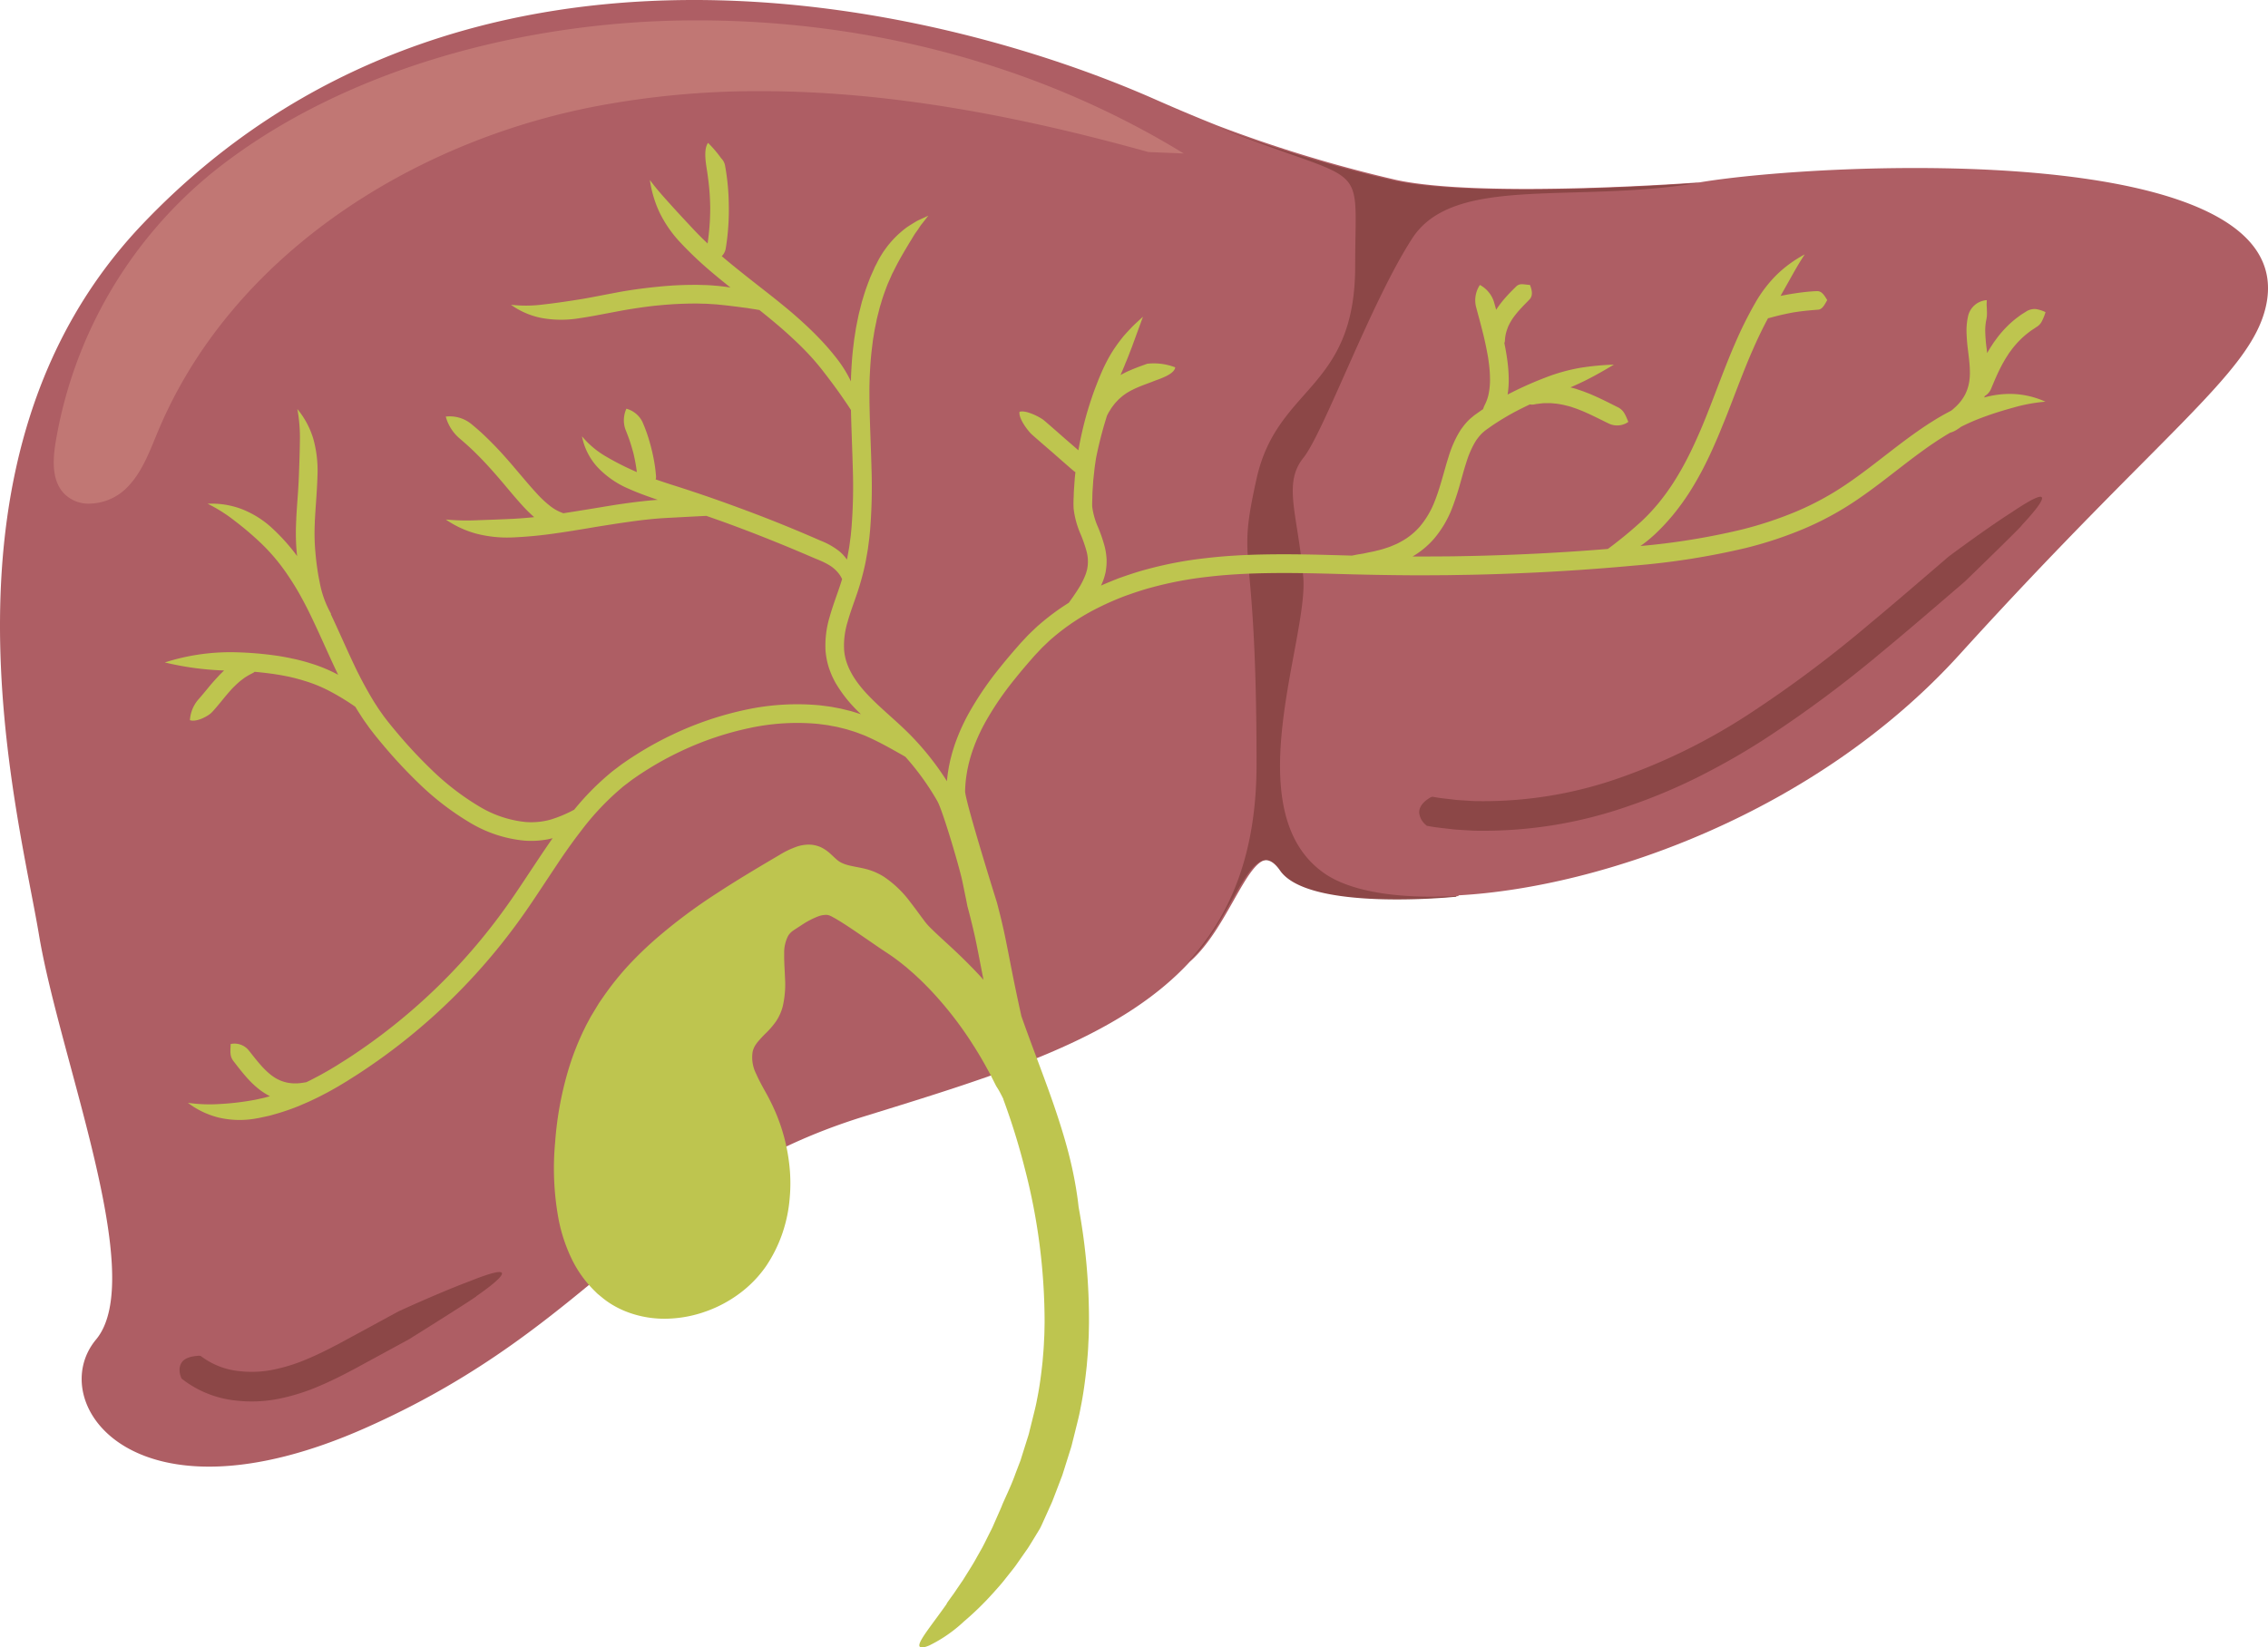 <svg id="diagram-cholangiocarcinoma-gallbladder-cancer" xmlns="http://www.w3.org/2000/svg" xmlns:xlink="http://www.w3.org/1999/xlink" width="346.432" height="251.703" viewBox="0 0 346.432 251.703">
  <defs>
    <clipPath id="clip-path">
      <rect id="Rectangle_2033" data-name="Rectangle 2033" width="346.432" height="251.703" fill="none"/>
    </clipPath>
  </defs>
  <g id="Group_6916" data-name="Group 6916" clip-path="url(#clip-path)">
    <path id="Path_12411" data-name="Path 12411" d="M259.67,27.858s-33.06,2.5-46.383-.363a209.359,209.359,0,0,1-27.379-8.33c-2.791-1.112-5.935-2.422-9.49-3.993C142.325.108,70.174-16.544,21.809,34.2-12.025,69.7,2.779,123.794,5.952,142.824s16.65,52.329,8.72,61.843S20.223,234,55.9,218.146s42.815-37.264,76.114-47.572c20.656-6.392,38.869-11.874,49.725-23.627,6.93-6.057,9.742-20.359,14.122-14.034s26.9,4,26.9,4l.04-.115c21.969-1.225,54.61-12.642,76.515-36.792,30.921-34.093,44.4-42.815,46.778-53.123,5.928-25.68-67.394-22.2-86.423-19.028" transform="translate(0 0)" fill="#ae5e64"/>
    <path id="Path_12412" data-name="Path 12412" d="M117.243,124.381c-13.479-9.514-2.379-35.68-3.171-45.194s-3.173-14.271,0-18.236,10.306-23.787,16.65-33.565S155.3,22.1,174.329,18.929c0,0-33.06,2.5-46.383-.363a209.144,209.144,0,0,1-27.379-8.33C124.541,19.789,122,14.571,122,31.615c0,19.028-11.893,18.236-15.065,32.507s0,7.93,0,43.609c0,13.547-3.89,23.091-10.534,30.287,6.93-6.057,9.742-20.359,14.122-14.034s26.9,4,26.9,4l.04-.115c-9.046.5-16.285-.715-20.216-3.491" transform="translate(85 9.025)" fill="#8c4747"/>
    <path id="Path_12413" data-name="Path 12413" d="M291.3,50.483c.024-.064.047-.128.07-.194a2.3,2.3,0,0,0,.973-1.129c.207-.478.783-1.933,1.417-3.169.312-.625.644-1.191.894-1.6l.427-.664s.043-.064.126-.171l.339-.457a13.882,13.882,0,0,1,1.169-1.334,12.387,12.387,0,0,1,1.464-1.272,7.246,7.246,0,0,1,.642-.45c.186-.124.337-.226.437-.294a2.079,2.079,0,0,0,.83-.877,8.151,8.151,0,0,0,.563-1.4A5.064,5.064,0,0,0,299.163,37a2.411,2.411,0,0,0-1.364.309c-.124.079-.31.2-.54.342a8.789,8.789,0,0,0-.788.544,14.675,14.675,0,0,0-1.788,1.556,15.889,15.889,0,0,0-1.4,1.615c-.166.228-.3.414-.4.544s-.147.205-.147.205l-.5.766c-.149.241-.322.529-.5.845q-.034-.313-.073-.632a25.445,25.445,0,0,1-.222-2.729,8.343,8.343,0,0,1,.143-1.628,5.218,5.218,0,0,0,.111-.7c.006-.228.023-.437.009-.674s-.011-.476-.036-.768,0-.585.011-.956a3.139,3.139,0,0,0-2.864,2.473,10.086,10.086,0,0,0-.233,2.262,26.962,26.962,0,0,0,.245,3.054c.122.99.222,1.882.252,2.523s.019,1.037.019,1.037l-.015.273c0,.179-.032.422-.068.717a6.641,6.641,0,0,1-.634,2.055,7.11,7.11,0,0,1-1.456,1.9l-.4.365c-.107.09-.213.167-.311.245-.741.38-1.537.819-2.36,1.323-.25.156-.5.316-.756.474-.3.183-.58.376-.869.566-.578.384-1.15.783-1.72,1.191-1.14.817-2.271,1.673-3.4,2.544-2.264,1.742-4.531,3.547-6.929,5.163a43.974,43.974,0,0,1-7.646,4.147,57.894,57.894,0,0,1-8.344,2.753,106.4,106.4,0,0,1-15.417,2.5,18.762,18.762,0,0,0,1.722-1.357c.145-.128.312-.278.514-.457l.679-.664c.527-.521,1.189-1.229,2.029-2.228a37.2,37.2,0,0,0,2.5-3.43,47.249,47.249,0,0,0,2.431-4.287c.713-1.413,1.295-2.727,1.709-3.679s.653-1.552.653-1.552.2-.5.538-1.317.777-1.957,1.268-3.229c.98-2.55,2.156-5.621,3.1-7.743,1-2.288,1.8-3.848,2.352-4.864a1.216,1.216,0,0,0,.137-.021c.307-.079,1.225-.337,2.079-.527s1.635-.333,1.635-.333.785-.13,1.652-.228,1.822-.166,2.138-.192c.583-.053.892-.549,1.394-1.464-.521-.9-.905-1.381-1.543-1.37-.344,0-1.381.072-2.324.19s-1.8.265-1.8.265-.666.107-1.462.275c.408-.721.787-1.392,1.159-2.053.779-1.379,1.505-2.725,2.538-4.292a18.951,18.951,0,0,0-4.181,3.015,20.051,20.051,0,0,0-3.449,4.524,58.516,58.516,0,0,0-2.951,5.931c-.977,2.2-2.168,5.327-3.137,7.864-.485,1.27-.924,2.392-1.246,3.2s-.523,1.291-.523,1.291-.235.583-.64,1.505-.965,2.185-1.647,3.524a45.012,45.012,0,0,1-2.286,4.023,35.559,35.559,0,0,1-2.3,3.163c-.768.913-1.368,1.56-1.844,2.032-.237.235-.438.433-.612.6s-.329.3-.459.416c-1.534,1.383-2.787,2.388-4.021,3.336-.26.2-.517.388-.777.58-3.94.32-7.591.551-10.8.711-4.183.211-7.627.31-10.022.363s-3.748.064-3.748.064-1.351.006-3.748.019c-.467,0-.973,0-1.517,0a13.014,13.014,0,0,0,3.325-2.766A16.237,16.237,0,0,0,210,67.435a41.827,41.827,0,0,0,1.308-4.021c.284-1.007.459-1.633.459-1.633s.147-.521.41-1.34a14.883,14.883,0,0,1,1.257-2.971c.079-.128.156-.258.237-.388s.177-.241.265-.365a6.432,6.432,0,0,1,.591-.685,3.572,3.572,0,0,1,.337-.3,4.708,4.708,0,0,1,.371-.3l.886-.627c1.2-.809,2.409-1.522,3.442-2.081.866-.453,1.641-.835,2.331-1.159.045.009.092.019.139.024a1.922,1.922,0,0,0,.608-.036l.215-.047.3-.032.766-.09.93-.011c.326,0,.66.051.99.072a12.415,12.415,0,0,1,1.748.337,7.05,7.05,0,0,1,.76.216s.3.1.758.262l.794.314c.294.122.612.271.937.412,1.3.6,2.749,1.355,3.267,1.579a2.955,2.955,0,0,0,2.819-.324c-.474-1.15-.713-1.782-1.586-2.232-.469-.226-1.9-.977-3.316-1.622-.358-.154-.7-.312-1.031-.446l-.9-.35c-.529-.186-.879-.3-.879-.3a8.773,8.773,0,0,0-.9-.265c-.07-.021-.145-.041-.224-.062.785-.337,1.509-.67,2.207-1.016,1.456-.721,2.813-1.5,4.428-2.458a41.369,41.369,0,0,0-5.068.476,27.6,27.6,0,0,0-5.389,1.5,53.53,53.53,0,0,0-5.781,2.6,14.175,14.175,0,0,0,.171-2.328,21.489,21.489,0,0,0-.183-2.655c-.087-.689-.16-1.125-.16-1.125s-.117-.743-.324-1.771a.959.959,0,0,0,.083-.31,5.808,5.808,0,0,1,.388-1.9c.036-.094.066-.188.1-.28s.087-.177.128-.26a4.187,4.187,0,0,1,.235-.454c.152-.258.252-.423.252-.423a13.319,13.319,0,0,1,1.048-1.338c.6-.683,1.374-1.434,1.624-1.71.459-.5.448-1.2.055-2.194-.544-.04-.922-.119-1.259-.109a1.125,1.125,0,0,0-.815.31c-.252.243-1.041,1.007-1.75,1.82a15.947,15.947,0,0,0-1.276,1.665s-.024.038-.066.105c-.152-.555-.278-1-.35-1.248a4.454,4.454,0,0,0-2.134-2.544,4.21,4.21,0,0,0-.6,3.293c.166.664.719,2.623,1.152,4.405s.7,3.393.7,3.393.066.4.141,1.024a18.954,18.954,0,0,1,.151,2.313,10.655,10.655,0,0,1-.245,2.394,6.862,6.862,0,0,1-.5,1.4,4.183,4.183,0,0,0-.263.6c-.019.047-.028.1-.043.149-.081.055-.162.105-.243.16l-.963.683c-.152.1-.344.275-.514.412a6.183,6.183,0,0,0-.508.453,8.986,8.986,0,0,0-.862,1c-.124.173-.262.341-.371.516s-.213.348-.316.519a17.378,17.378,0,0,0-1.5,3.538c-.284.89-.433,1.424-.433,1.424s-.179.632-.467,1.647c-.29,1-.674,2.358-1.221,3.735a13.533,13.533,0,0,1-2.232,3.814,10.243,10.243,0,0,1-2.847,2.307c-.247.13-.467.267-.691.367l-.636.273a9.587,9.587,0,0,1-1.058.388,12.748,12.748,0,0,1-1.385.388c-.485.139-.967.213-1.421.309l-.666.143-.651.105c-.363.058-.711.137-1.058.2-4.034-.105-8.731-.278-13.872-.166-2.725.064-5.572.216-8.487.561a58.5,58.5,0,0,0-8.857,1.669c-1.483.386-2.949.883-4.407,1.4-.907.354-1.812.721-2.7,1.116.105-.22.207-.45.3-.692a7.337,7.337,0,0,0,.243-.736c.038-.149.081-.309.126-.482s.066-.373.1-.581a9.02,9.02,0,0,0,.083-1.487,10.438,10.438,0,0,0-.271-1.906,23.221,23.221,0,0,0-1.052-3.071,11.167,11.167,0,0,1-.864-3.031c-.036-.4,0-.988.009-1.47s.023-.93.055-1.3c.049-.743.079-1.2.079-1.2s0-.1.024-.273.047-.431.081-.745.071-.694.124-1.116.13-.883.2-1.374a60.619,60.619,0,0,1,1.68-6.507c.043-.085.107-.211.188-.367s.2-.32.316-.514a4.541,4.541,0,0,1,.4-.593,6.519,6.519,0,0,1,.476-.585c.175-.175.331-.363.5-.512l.457-.4c.282-.213.47-.342.47-.342a4.8,4.8,0,0,1,.5-.312,5.657,5.657,0,0,1,.551-.3c.211-.107.437-.224.689-.326.975-.429,2.2-.841,2.61-1.022.753-.3,3.126-1,3.259-2.1a9.076,9.076,0,0,0-4.275-.549c-.373.143-1.579.544-2.751,1.063-.292.12-.574.267-.835.4-.181.087-.342.179-.493.269.28-.664.549-1.278.777-1.87.354-.805.625-1.579.924-2.32.549-1.5,1.084-2.962,1.727-4.721-.687.632-1.351,1.2-1.916,1.822-.29.3-.572.606-.849.915s-.521.636-.779.965a21.666,21.666,0,0,0-1.464,2.17,25.812,25.812,0,0,0-1.362,2.723l-.4.943-.516,1.336c-.386,1.026-.835,2.339-1.315,3.984a55.99,55.99,0,0,0-1.261,5.542c-.939-.819-2.051-1.776-2.051-1.776s-2.695-2.379-3.25-2.832c-.514-.418-2.68-1.59-3.692-1.27-.179,1.046,1.342,2.958,1.827,3.41.525.489,3.25,2.832,3.25,2.832s2.693,2.379,3.248,2.832a1.226,1.226,0,0,0,.215.139l-.008.068c-.036.333-.064.6-.083.788s-.023.288-.023.288-.036.489-.09,1.274c-.036.393-.049.86-.064,1.379a16.958,16.958,0,0,0-.006,1.8,13.645,13.645,0,0,0,1.044,3.839,21.512,21.512,0,0,1,.939,2.7,5.965,5.965,0,0,1,.145,2.318c-.023.139-.045.265-.066.384s-.058.224-.085.324a4.515,4.515,0,0,1-.162.506,11.806,11.806,0,0,1-1.176,2.284c-.207.352-.452.677-.664,1.01l-.685.962-.026.04a35.881,35.881,0,0,0-4.439,3.278c-.3.245-.581.514-.86.781l-.837.8q-.4.421-.79.841c-.267.28-.525.559-.76.835-.973,1.106-1.921,2.222-2.826,3.353a49.476,49.476,0,0,0-4.778,7.013,30.8,30.8,0,0,0-1.726,3.668c-.237.617-.461,1.233-.647,1.854q-.15.463-.265.928c-.041.154-.081.309-.122.461-.017.072-.045.167-.053.216l-.015.062c-.07.337-.139.662-.205.975-.051.316-.1.619-.149.909-.066.465-.111.894-.145,1.283a42.434,42.434,0,0,0-4.75-6.174c-2.23-2.433-4.783-4.407-6.919-6.58-2.138-2.153-3.861-4.612-4.04-7.348a12.258,12.258,0,0,1,.536-4.234c.4-1.451.965-2.919,1.487-4.465a40.633,40.633,0,0,0,1.28-4.783c.134-.809.31-1.615.4-2.426l.16-1.214.115-1.214a82.955,82.955,0,0,0,.2-9.571c-.079-3.141-.235-6.221-.288-9.243-.021-.758-.013-1.507-.021-2.256s.021-1.483.041-2.22c.068-1.472.156-2.932.337-4.366.043-.358.087-.717.13-1.073s.113-.709.169-1.063c.1-.709.26-1.4.4-2.1.062-.348.154-.687.241-1.027l.173-.687.055-.216c.064-.286.166-.555.243-.826.309-1.086.683-2.034.986-2.841l.47-1.065c.068-.156.134-.3.192-.44s.13-.25.186-.358c.9-1.859,1.743-3.222,2.537-4.559.209-.327.41-.659.61-1s.444-.64.668-.977l.342-.514c.115-.175.254-.327.384-.5l.834-1.061-1.238.566c-.2.1-.408.183-.593.294l-.549.333c-.359.228-.726.446-1.067.7s-.653.531-.98.811a15.261,15.261,0,0,0-3.481,4.631c-.064.119-.134.252-.211.4s-.139.312-.216.485c-.154.348-.331.741-.523,1.174-.339.883-.749,1.927-1.086,3.1-.085.294-.194.587-.263.9l-.06.231-.186.741c-.092.365-.19.732-.26,1.1-.147.741-.316,1.485-.423,2.237q-.088.565-.179,1.131c-.047.376-.092.756-.139,1.137-.19,1.519-.284,3.052-.354,4.593-.008.252-.008.5-.013.756a18.681,18.681,0,0,0-2.108-3.419,37.389,37.389,0,0,0-3.026-3.462c-1.014-1.059-2.815-2.734-4.407-4.061s-2.934-2.373-2.934-2.373-1.112-.871-2.531-1.985-3.107-2.463-4.279-3.457c-.154-.13-.3-.258-.448-.382l.024-.021a2.142,2.142,0,0,0,.583-1.146,34.583,34.583,0,0,0,.4-3.553c.051-.726.064-1.423.072-1.936s0-.843,0-.843-.006-.333-.015-.845-.04-1.21-.1-1.934a34.193,34.193,0,0,0-.459-3.547,2.115,2.115,0,0,0-.6-1.135,17.541,17.541,0,0,0-2-2.345c-.706.975-.335,3.075-.2,3.969.075.485.3,1.938.406,3.286.06.672.088,1.315.105,1.791s.021.781.021.781,0,.307-.008.783-.028,1.12-.077,1.793c-.07,1.123-.224,2.322-.312,2.971-.95-.894-1.592-1.56-2.008-2-1.436-1.535-2.555-2.729-3.605-3.9s-2.085-2.288-3.206-3.8a17.563,17.563,0,0,0,1.472,4.953,18.484,18.484,0,0,0,3.27,4.687,55.162,55.162,0,0,0,4.83,4.55c.771.657,1.754,1.455,2.736,2.236-.382-.064-.773-.122-1.185-.166l-.677-.075L97,33.391c-.365-.024-.787-.058-1.278-.064s-1.054-.041-1.7-.024c-.888,0-2.384.04-3.649.141-.632.041-1.208.1-1.626.141l-.677.068s-.869.092-1.974.233-2.442.354-3.4.529c-1.641.312-2.969.565-4.019.766s-1.793.322-2.309.4c-2.094.333-3.686.555-5.224.724a20.289,20.289,0,0,1-4.894.04,12.015,12.015,0,0,0,4.793,2.04,16.96,16.96,0,0,0,5.749,0c.549-.079,1.344-.207,2.4-.4l4-.756c.916-.164,2.209-.371,3.27-.516s1.9-.235,1.9-.235.25-.024.649-.06.952-.088,1.554-.126c1.208-.092,2.621-.126,3.461-.134.606-.017,1.129.017,1.59.021s.852.036,1.191.056l.869.055.623.066c1.042.1,1.957.222,2.811.326.423.064.834.117,1.236.162.393.07.781.134,1.169.186.228.041.457.081.685.12.452.358,1.468,1.169,2.6,2.128,1.539,1.289,3.248,2.885,4.206,3.874a36.657,36.657,0,0,1,2.824,3.206c1.276,1.647,2.241,2.949,3.126,4.236.412.6.822,1.2,1.229,1.833.06,2.915.2,5.835.275,8.752a79.672,79.672,0,0,1-.194,9.245l-.107,1.148-.151,1.138c-.085.766-.25,1.509-.373,2.266-.023.1-.045.205-.068.307a6.193,6.193,0,0,0-1.144-1.263,11,11,0,0,0-2.843-1.618c-.664-.286-1.782-.787-4.1-1.75-1.383-.58-3.724-1.522-5.734-2.286S100.077,67,100.077,67s-1.394-.512-3.186-1.138-3.984-1.353-5.553-1.85c-1.172-.367-2.16-.7-2.99-.99a1.117,1.117,0,0,0,.064-.438,22.192,22.192,0,0,0-.31-2.416c-.173-.979-.4-1.854-.4-1.854s-.211-.877-.517-1.822a22.9,22.9,0,0,0-.866-2.279,3.843,3.843,0,0,0-2.437-1.985,4.259,4.259,0,0,0-.171,3.1c.117.3.484,1.2.758,2.045s.48,1.628.48,1.628.194.785.344,1.662c.075.422.137.862.186,1.244l-.083-.036a41.675,41.675,0,0,1-4.608-2.33,13.711,13.711,0,0,1-3.69-3.1,9.707,9.707,0,0,0,2.348,4.691,14.152,14.152,0,0,0,4.8,3.331c.815.373,2.26.956,4.431,1.684-.762.055-1.806.149-3.31.331-.988.119-2.644.35-4.04.578l-2.54.42-2.181.352c-.741.119-1.577.252-2.354.371-.1-.038-.2-.077-.3-.117a6.672,6.672,0,0,1-1.592-.894,16.536,16.536,0,0,1-2.249-2.1c-.745-.807-1.443-1.631-1.963-2.241s-.858-1.01-.858-1.01l-.866-1.02c-.533-.617-1.259-1.458-2.062-2.313s-1.673-1.727-2.442-2.441-1.434-1.263-1.767-1.534a5.227,5.227,0,0,0-3.859-1.1,6.669,6.669,0,0,0,2.053,3.289c.3.26.915.775,1.631,1.44s1.537,1.485,2.3,2.3,1.47,1.618,1.991,2.219l.854,1,.852,1.014c.521.619,1.231,1.464,2.034,2.341a22.534,22.534,0,0,0,1.784,1.761c-1.52.16-2.574.218-3.24.258-2.109.1-3.737.154-5.308.209a34.321,34.321,0,0,1-4.953-.107,15.184,15.184,0,0,0,4.7,2.173,18.961,18.961,0,0,0,5.687.559,64.787,64.787,0,0,0,6.579-.647c1.082-.147,2.584-.39,3.812-.591s2.183-.367,2.183-.367,1.14-.183,2.523-.4,2.992-.44,3.948-.565c2.437-.3,3.6-.358,4.317-.4,2.087-.111,3.72-.2,5.32-.28l.73-.036c1.71.593,3.026,1.071,3.026,1.071s1.647.6,3.628,1.36,4.292,1.694,5.66,2.258c2.3.952,3.376,1.43,4.072,1.722.514.218.958.39,1.345.572.205.087.373.186.559.271.164.1.339.183.489.28a5.261,5.261,0,0,1,1.481,1.321,4.831,4.831,0,0,1,.275.408l.209.384q-.172.579-.369,1.155c-.493,1.472-1.074,2.986-1.53,4.61a15.107,15.107,0,0,0-.634,5.22,11.921,11.921,0,0,0,.546,2.683c.152.425.314.851.5,1.259.2.4.388.811.625,1.18a20.736,20.736,0,0,0,3.182,4.01c.183.184.367.363.553.544-.429-.143-.89-.275-1.372-.431l-.06-.019-.139-.036-.294-.073-.6-.147-.606-.149c-.205-.038-.41-.077-.619-.117-.418-.072-.837-.171-1.268-.22l-1.306-.169a37.268,37.268,0,0,0-11.255.659A50.3,50.3,0,0,0,90.966,102a51.654,51.654,0,0,0-5.094,2.768c-.807.5-1.592,1.009-2.348,1.541-.382.254-.751.542-1.118.82s-.738.546-1.074.847a40.408,40.408,0,0,0-5.418,5.51A19.52,19.52,0,0,1,72.331,115a11.063,11.063,0,0,1-3.886.371,17,17,0,0,1-7.07-2.392,39.381,39.381,0,0,1-7.28-5.617,72.461,72.461,0,0,1-5.307-5.7c-.649-.77-1.172-1.411-1.5-1.84l-.388-.5-.13-.181-.416-.589c-.275-.373-.638-.947-1.091-1.656A60.912,60.912,0,0,1,42.1,90.953c-1.08-2.288-2.2-4.877-3.4-7.408.036.023.068.047.1.07A15.314,15.314,0,0,1,37.1,79.089c-.147-.751-.307-1.5-.418-2.341-.13-.83-.231-1.735-.318-2.764a31.7,31.7,0,0,1-.079-4.255,3.362,3.362,0,0,0,0-.358s.009-.087.019-.184c0-.064.009-.132.011-.19.075-1.4.181-2.719.25-3.822s.111-2.013.128-2.619a18.169,18.169,0,0,0-.625-5.694,12.971,12.971,0,0,0-2.448-4.59,23.606,23.606,0,0,1,.388,4.9c-.019,1.556-.07,3.173-.152,5.3-.021.574-.062,1.44-.135,2.525s-.179,2.386-.258,3.861c0,.06-.008.132-.009.2,0,.1,0,.2,0,.2s-.026.265-.021.378a32.765,32.765,0,0,0,.1,4.614c.015.169.036.329.056.495a29.654,29.654,0,0,0-3.619-4.081,14.708,14.708,0,0,0-4.908-3.126,12.918,12.918,0,0,0-5.141-.792,23.39,23.39,0,0,1,4.151,2.625,48.075,48.075,0,0,1,3.954,3.361,29.429,29.429,0,0,1,3.984,4.7c.642.941,1.323,2,1.972,3.159s1.293,2.41,1.914,3.718c1.248,2.606,2.444,5.382,3.626,7.873.113.237.224.469.337.7l-.07-.04a23.469,23.469,0,0,0-4.351-1.773c-.373-.13-1.014-.294-1.56-.435s-1-.222-1-.222-.376-.092-.862-.183-1.076-.2-1.5-.258a53.007,53.007,0,0,0-6.624-.538,32.787,32.787,0,0,0-10.513,1.56,44.74,44.74,0,0,0,9.053,1.229c-.183.171-.341.335-.482.47s-.26.263-.337.35-.12.132-.12.132-.719.756-1.406,1.594-1.4,1.69-1.639,1.944a5.367,5.367,0,0,0-1.236,3.1c1.014.348,2.789-.617,3.319-1.17.31-.3,1.1-1.238,1.754-2.047S23.564,95.1,23.564,95.1l.107-.115c.07-.075.169-.179.294-.3s.269-.26.427-.412l.517-.452c.186-.141.376-.284.561-.425s.376-.239.544-.352c.344-.2.634-.342.777-.418a.907.907,0,0,0,.288-.2c.86.072,1.859.181,3.013.346.393.062.943.147,1.391.235s.8.154.8.154l.913.216c.495.135,1.078.286,1.415.4a21.48,21.48,0,0,1,3.865,1.558,36.509,36.509,0,0,1,4,2.433c.13.216.256.423.38.619.485.762.879,1.377,1.178,1.784s.453.64.453.64.049.066.141.194.239.31.423.548c.369.487.892,1.135,1.562,1.931a75.617,75.617,0,0,0,5.512,5.935,42.155,42.155,0,0,0,7.83,6.035,19.756,19.756,0,0,0,8.276,2.757,13.447,13.447,0,0,0,3.2-.117,8.332,8.332,0,0,0,.992-.2l.192-.047c-.664.945-1.221,1.773-1.675,2.441l-1.342,2.015s-.48.724-1.332,2.008-2.062,3.112-3.637,5.241a89.925,89.925,0,0,1-5.815,7.089,88.989,88.989,0,0,1-7.76,7.557,89.2,89.2,0,0,1-9.036,6.855c-.773.525-1.567,1-2.339,1.5l-1.165.7c-.388.228-.779.44-1.165.66s-.777.414-1.163.619-.77.4-1.155.578l-.041.019c-.226.038-.668.124-1.2.166a6.424,6.424,0,0,1-1.707-.1,5.637,5.637,0,0,1-1.434-.5,4.265,4.265,0,0,1-.433-.241l-.16-.1-.154-.109c-.1-.066-.243-.171-.412-.307a11.714,11.714,0,0,1-1.227-1.163c-.888-.963-1.823-2.228-2.179-2.638a2.792,2.792,0,0,0-2.646-.841c-.055,1.212-.147,1.869.429,2.616.312.39,1.238,1.654,2.3,2.806a14.049,14.049,0,0,0,1.554,1.449c.228.179.422.322.563.414s.218.149.218.149.079.053.226.141.354.218.623.354l.083.041c-.038.009-.079.024-.117.034l-.719.2c-.226.056-.442.1-.642.143-.4.081-.74.173-1.012.211a40.073,40.073,0,0,1-5.137.606,23.583,23.583,0,0,1-4.9-.177,12.935,12.935,0,0,0,4.695,2.249,14.057,14.057,0,0,0,5.833.119c.31-.043.687-.139,1.135-.228.222-.051.463-.1.715-.158s.516-.139.792-.216a35,35,0,0,0,3.8-1.295l1.157-.5c.416-.171.817-.374,1.229-.568s.824-.4,1.231-.615.826-.422,1.231-.655.82-.457,1.229-.7.813-.489,1.223-.736c.8-.514,1.616-1.01,2.414-1.552a91.434,91.434,0,0,0,9.324-7.077,91.661,91.661,0,0,0,8-7.8,93.312,93.312,0,0,0,6-7.316c1.626-2.2,2.855-4.072,3.713-5.359l1.332-2.012s.48-.721,1.332-2,2.083-3.09,3.694-5.173a40.542,40.542,0,0,1,6.165-6.533c.309-.277.647-.516.98-.772s.664-.512,1.029-.755c.709-.5,1.451-.979,2.211-1.451a49.1,49.1,0,0,1,4.821-2.616A47.585,47.585,0,0,1,102.761,101a34.511,34.511,0,0,1,10.382-.617l1.184.154c.391.043.768.135,1.146.2l.559.1c.183.045.363.09.544.134l.536.132.263.066.124.03.055.019c.58.188,1.133.333,1.615.519s.928.341,1.3.506.689.312.941.427c1.854.886,3.242,1.7,4.614,2.465.154.094.312.183.469.273a39.782,39.782,0,0,1,4.885,6.771c.8,1.387,3.316,9.9,3.8,12.154.245,1.123.427,2.106.578,2.8l.216,1.114c.184.659.354,1.321.517,1.983s.329,1.325.478,1.989c.275,1.154.485,2.284.721,3.462l.692,3.568c.017.079.034.156.049.233-.393-.433-.787-.869-1.195-1.293-1.106-1.159-2.264-2.3-3.457-3.413s-2.439-2.219-3.534-3.314a9.942,9.942,0,0,1-.713-.8q-.367-.494-.738-.99c-.493-.672-1-1.366-1.545-2.061a16.313,16.313,0,0,0-4.053-3.886,9.6,9.6,0,0,0-2.8-1.189c-.952-.235-1.827-.356-2.572-.549a5.73,5.73,0,0,1-1-.344,3.349,3.349,0,0,1-.8-.519c-.277-.233-.585-.542-.96-.881a6.039,6.039,0,0,0-1.441-1,4.548,4.548,0,0,0-1.927-.416,5.851,5.851,0,0,0-1.756.3,13.724,13.724,0,0,0-2.738,1.321c-3.152,1.852-6.355,3.756-9.522,5.828a82.692,82.692,0,0,0-9.228,6.893,56.545,56.545,0,0,0-4.232,4.085,44.783,44.783,0,0,0-3.73,4.639c-.28.412-.574.817-.845,1.234l-.777,1.285-.39.644c-.124.216-.239.44-.358.66l-.358.662-.329.676a41.3,41.3,0,0,0-2.226,5.574,51.666,51.666,0,0,0-2.209,11.7,42.691,42.691,0,0,0,.557,11.893,24.854,24.854,0,0,0,1.9,5.754A17.637,17.637,0,0,0,79.007,187c.188.179.361.373.563.536l.6.491a12.011,12.011,0,0,0,1.261.92,14.148,14.148,0,0,0,2.794,1.372,16.06,16.06,0,0,0,6,.941,18.854,18.854,0,0,0,5.824-1.116,19.472,19.472,0,0,0,5.139-2.751,17.876,17.876,0,0,0,4.023-4.149,21.437,21.437,0,0,0,2.5-5.03,22.089,22.089,0,0,0,1.112-5.346,24.786,24.786,0,0,0-.075-5.3,28.318,28.318,0,0,0-2.945-9.678c-.369-.755-.766-1.415-1.123-2.079s-.691-1.3-.96-1.929a5.518,5.518,0,0,1-.548-3.44,3.536,3.536,0,0,1,.26-.708,5,5,0,0,1,.452-.687,18.3,18.3,0,0,1,1.338-1.443,12.784,12.784,0,0,0,1.526-1.784,7.489,7.489,0,0,0,1.02-2.294,15.034,15.034,0,0,0,.341-4.345c-.049-1.33-.151-2.565-.122-3.681a5.543,5.543,0,0,1,.6-2.729,2.593,2.593,0,0,1,.766-.8c.056-.049.2-.139.314-.213l.348-.23.672-.435a12.775,12.775,0,0,1,2.491-1.3,3.6,3.6,0,0,1,1.048-.224,1.521,1.521,0,0,1,.764.126,1.411,1.411,0,0,1,.233.109l.273.145c.186.107.367.2.551.316.365.215.724.438,1.074.664.7.448,1.368.9,2,1.327l3.4,2.335c1.046.709,1.831,1.193,2.461,1.679.638.457,1.1.849,1.421,1.1s.474.4.474.4l.762.66c.3.26.687.634,1.219,1.127.516.514,1.17,1.15,1.946,2a55.506,55.506,0,0,1,6.1,7.977q.917,1.428,1.865,3.129c.307.572.645,1.152.948,1.774.158.31.316.625.478.943l.135.267c.053.1.1.164.145.247l.07.105c.081.128.166.273.252.42.222.4.442.82.657,1.263a.65.65,0,0,0,.045.175,103.318,103.318,0,0,1,3.222,10.4,93.313,93.313,0,0,1,3.041,23.638l-.028,1.481c-.009.493-.045.982-.068,1.475-.034.984-.135,1.961-.211,2.939-.207,1.949-.453,3.893-.847,5.8-.164.956-.422,1.912-.657,2.868l-.356,1.436c-.126.476-.218.963-.38,1.428l-.886,2.815-.22.706c-.079.231-.173.459-.26.689l-.527,1.377c-.566,1.615-1.31,3.154-2,4.714l-.072.19c-.041.126-.12.3-.22.529-.2.452-.484,1.1-.822,1.869-.175.384-.341.815-.561,1.244s-.446.884-.681,1.355-.474.96-.734,1.445l-.82,1.451c-.529.984-1.133,1.914-1.68,2.791-.135.22-.271.437-.4.645s-.277.4-.408.6c-.263.388-.512.751-.738,1.084l-.322.476c-.107.147-.209.282-.3.41-.186.258-.344.478-.469.651-.247.352-.356.527-.279.467-2.124,3.016-4.089,5.382-4.183,6.257-.07.45.386.587,1.515.105a21.794,21.794,0,0,0,5.3-3.671,45.976,45.976,0,0,0,4.328-4.2c.689-.773,1.394-1.535,2-2.33q.469-.59.918-1.157c.3-.376.593-.749.849-1.125.523-.749,1.014-1.451,1.455-2.079.226-.312.416-.621.591-.909l.489-.794c.591-.973.945-1.552.945-1.552.263-.482.469-.992.7-1.488l.676-1.5c.216-.5.467-.994.655-1.509l.589-1.534.578-1.517c.094-.254.2-.5.284-.76l.245-.773.973-3.094c.177-.51.28-1.041.42-1.564l.389-1.571c.26-1.048.536-2.087.724-3.167.44-2.14.717-4.3.945-6.452.087-1.08.2-2.158.235-3.238.024-.54.062-1.08.073-1.618l.032-1.618a94.732,94.732,0,0,0-1.584-17.767c-.034-.3-.066-.606-.105-.911a60.146,60.146,0,0,0-1.265-6.667c-.566-2.286-1.274-4.6-2.066-6.974-1.562-4.682-3.508-9.514-5.3-14.6q-.737-3.317-1.406-6.669l-.692-3.532c-.239-1.185-.476-2.426-.762-3.619-.265-1.2-.572-2.379-.881-3.56,0,0-4.885-15.568-4.861-17.028a19.639,19.639,0,0,1,.205-2.384l.13-.794c.058-.275.12-.559.183-.854l.011-.056c.008-.041.034-.126.049-.188l.107-.408c.068-.273.147-.548.237-.82.164-.551.365-1.1.578-1.656a27.876,27.876,0,0,1,1.571-3.334,46.639,46.639,0,0,1,4.5-6.6c.869-1.088,1.788-2.17,2.74-3.254.237-.277.476-.533.715-.783l.717-.764.762-.728c.256-.243.508-.487.785-.711a33.525,33.525,0,0,1,7.173-4.742,42.72,42.72,0,0,1,4-1.742c1.372-.489,2.751-.96,4.155-1.325a55.853,55.853,0,0,1,8.44-1.59c2.8-.331,5.562-.482,8.227-.544,5.327-.12,10.259.077,14.471.179s7.689.135,10.1.134l3.779-.023,3.779-.062c2.416-.053,5.886-.152,10.1-.361s9.173-.534,14.568-1.031a113.994,113.994,0,0,0,17.178-2.7,60.22,60.22,0,0,0,8.758-2.89,46.811,46.811,0,0,0,8.129-4.407c2.522-1.7,4.834-3.545,7.075-5.269,1.12-.864,2.224-1.7,3.321-2.484.549-.4,1.1-.775,1.643-1.138.275-.181.546-.367.819-.534l.708-.444c.254-.156.5-.3.751-.446a3.735,3.735,0,0,0,1.078-.5c.083-.055.188-.117.309-.2l.243-.183a30.081,30.081,0,0,1,3.127-1.381c1.936-.73,3.47-1.174,4.964-1.59a24.879,24.879,0,0,1,4.836-.884,13.262,13.262,0,0,0-5.062-1.185,14.637,14.637,0,0,0-4.287.54" transform="translate(11.798 10.222)" fill="#bec54f"/>
    <path id="Path_12414" data-name="Path 12414" d="M102.6,1.652c-.5,0-.992,0-1.49.008C76.231,1.9,48.819,8.995,29.259,24.378A67.416,67.416,0,0,0,4.645,66.15c-.433,2.665-.595,5.722,1.219,7.723a5.2,5.2,0,0,0,3.954,1.62,8.241,8.241,0,0,0,5.416-2.149c2.557-2.362,3.75-5.8,5.1-9.012C31.443,37.887,58.439,20.473,86.576,14.9a132.356,132.356,0,0,1,25.774-2.429c19.905,0,39.936,3.933,59.209,9.3l5.4.22C154.731,8.357,128.673,1.652,102.6,1.652" transform="translate(3.847 1.457)" fill="#c17774"/>
    <path id="Path_12415" data-name="Path 12415" d="M15,119.658a.492.492,0,0,1-.2-.31,3.279,3.279,0,0,1-.162-.508,3.245,3.245,0,0,1-.06-.574,2.038,2.038,0,0,1,.277-1.088c.4-.659,1.268-1.009,2.633-1.1a.994.994,0,0,1,.335.041,11.545,11.545,0,0,0,5.756,2.294,16.562,16.562,0,0,0,5.192-.184,26.524,26.524,0,0,0,5.216-1.615c1.724-.719,3.429-1.573,5.145-2.491l5.2-2.819,3.675-2s6.266-2.888,10.835-4.593c7.653-3.075,5.258-.63,1.058,2.273.512-.167-10.255,6.563-10.255,6.563l-3.152,1.718-5.233,2.843c-1.773.948-3.605,1.872-5.534,2.68a31.092,31.092,0,0,1-6.1,1.884,21.016,21.016,0,0,1-6.618.23,16.021,16.021,0,0,1-8-3.24" transform="translate(12.85 91.07)" fill="#8c4747"/>
    <path id="Path_12416" data-name="Path 12416" d="M116.5,90.637a.4.4,0,0,1-.284-.162,2.806,2.806,0,0,1-1.011-1.823c-.043-.756.388-1.588,1.682-2.356a1.165,1.165,0,0,1,.365-.124c1.17.235,2.365.327,3.551.478.595.06,1.193.079,1.79.122s1.195.081,1.8.073a62.635,62.635,0,0,0,21.555-3.6,91.118,91.118,0,0,0,19.852-9.855,185.745,185.745,0,0,0,18-13.464c2.9-2.409,5.773-4.868,8.65-7.339l3.63-3.116s5.523-4.136,9.633-6.761c6.84-4.608,5.009-1.716,1.509,2,.467-.271-8.652,8.564-8.652,8.564l-4.194,3.6c-2.834,2.433-5.683,4.864-8.581,7.254a183.077,183.077,0,0,1-18.2,13.475,107.78,107.78,0,0,1-9.943,5.632,85.429,85.429,0,0,1-10.605,4.409,66.924,66.924,0,0,1-22.748,3.722c-.651.006-1.3-.038-1.953-.079s-1.3-.07-1.951-.134c-1.3-.16-2.6-.265-3.886-.519" transform="translate(101.576 35.564)" fill="#8c4747"/>
  </g>
</svg>
